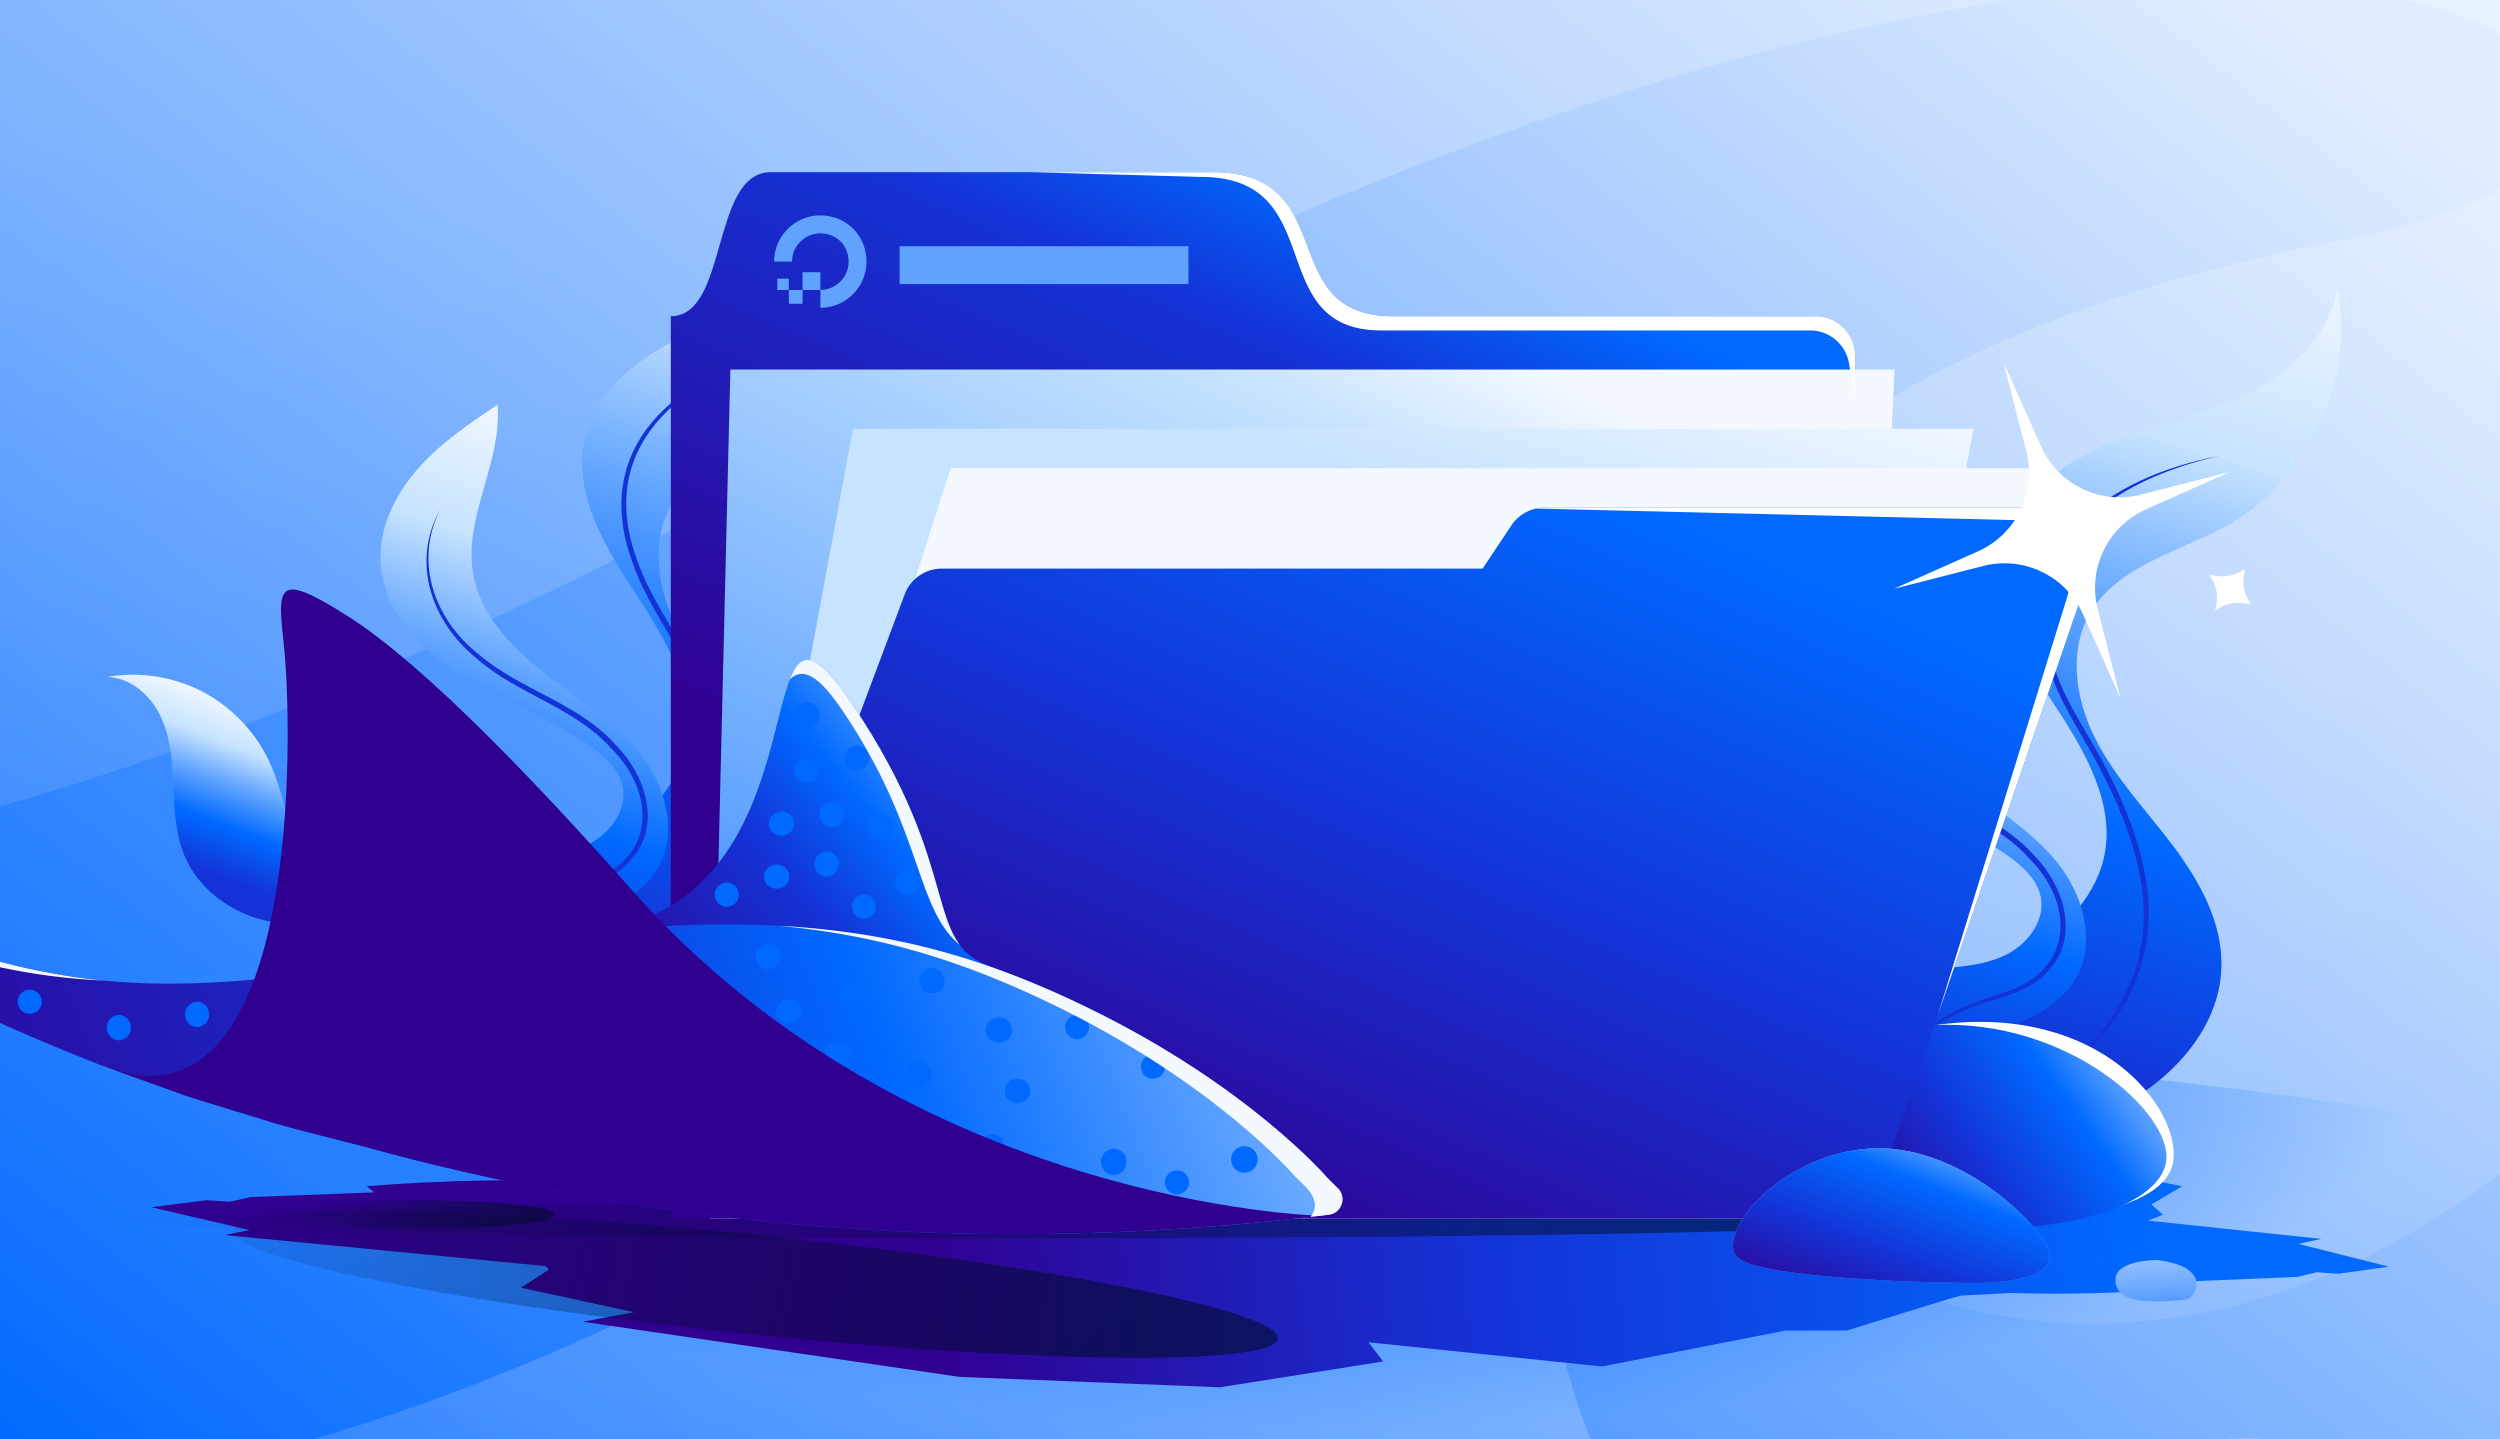 <?xml version="1.0" encoding="utf-8"?>
<svg xmlns="http://www.w3.org/2000/svg" fill="none" height="608" width="1056">
  <g clip-path="url(#a)">
    <path d="M0 0h1056v608H0z" fill="url(#b)"/>
    <path d="M994.708 100.352c236.312-43.81-17.325-263.766-652.345 91.917-635.019 355.684-950.151 147.772-911.862-303.238L1382.31-83.764l-11.3 810.921c-22.53-321.344 54.95-677.9-222.01-324.125-346.193 442.218-796.514-183.618-154.292-302.68" fill="url(#c)" opacity=".2"/>
    <path d="M802.629 651.651c323.181-139.039 92.983 92.91 197.741 109.315L-329.66 890.733l-27.821-285.145c50.857 28.194 403.495 119.884 762.345-130.144s147.92 283.697 397.765 176.207" fill="url(#d)" opacity=".2"/>
    <path d="M1287 583c0 80.081-326.161 145-728.5 145S-170 663.081-170 583s326.161-145 728.5-145S1287 502.919 1287 583" fill="url(#e)"/>
    <path clip-rule="evenodd" d="m907.259 515.6 6.355-2.481-4.871-4.352 12.988-7.695-51.953-10.332 23.544-4.04-173.064-23.296L600.761 459l-74.997 10.914 6.762 8.096-107.259-10.202-84.265 15.17h-28.126l-46.119 13.17-6.429 1.601-22.823 1.107c-43.393-1.353-82.606 2.216-82.606 2.216l3.217 2.585-52.07 1.97-8.998 1.97-10.02-.611-23.115 2.95 41.544 9.65-10.497 2.106 135.529 13.116 1.467 1.425-11.948 7.695 47.79 10.332-21.656 4.04 159.195 23.296L515.258 586l68.988-10.914-6.221-8.096 98.664 10.202 77.512-15.17h25.873l42.423-13.17 5.914-1.601 20.994-1.107c39.916 1.353 75.987-2.216 75.987-2.216l-2.959-2.585 47.897-1.97 8.277-1.97 9.217.611 21.266-2.95-38.218-9.65 9.655-2.106z" fill="url(#f)" fill-rule="evenodd"/>
    <ellipse cx="177.5" cy="513" fill="url(#g)" rx="56.5" ry="6"/>
    <ellipse cx="431" cy="515.5" fill="url(#h)" rx="380" ry="7.5"/>
    <path d="M813.856 439.256c10.233-14.973 26.361-24.582 41.13-35.106s29.354-23.635 33.571-41.273c5.49-22.932-7.95-45.71-20.937-65.399-12.986-19.69-26.658-42.22-21.667-65.277 4.47-20.597 22.988-35.286 42.303-43.713 19.314-8.428 40.403-12.37 59.444-21.352 19.05-9.005 36.843-25.008 39.493-45.895 7.78 38.288-11.32 80.535-45.189 99.992-20.65 11.866-47.34 17.237-59.231 37.873-9.272 16.094-5.987 36.865 2.522 53.385 8.508 16.521 21.618 30.136 32.759 44.998s20.728 32.21 20.29 50.797c-.618 26.68-21.929 48.931-45.863 60.7-17.273 8.493-36.169 12.902-55.07 16.027-6.618 1.096-20.333 5.896-25.652.791-5.283-5.064-6.513-14.982-6.234-21.831.367-8.75 3.369-17.482 8.3-24.703z" fill="url(#i)"/>
    <path d="M937.943 192.533c-45.424 9.767-89.271 39.223-69.629 91.171 4.943 14.139 13.803 26.353 20.677 39.597 6.996 13.266 12.971 27.246 16.213 42.033 11.863 50.666-21.057 86.051-64.113 106.483 41.74-21.644 73.782-56.022 61.94-106.026-3.23-14.494-9.251-28.231-16.161-41.384-6.847-13.311-15.689-25.701-20.609-39.961-19.751-53.04 24.816-83.435 71.682-91.913" fill="#1433D6"/>
    <path d="M770.071 438.745c-8.889-15.968-9.647-35.352-17.7-51.767-6.022-12.245-16.105-22.466-28.27-28.634s-26.367-8.264-39.794-5.861c10.089.096 18.806 7.933 22.981 17.104 4.174 9.17 4.731 19.523 5.19 29.6.458 10.078.938 20.426 5.041 29.645 5.489 12.397 17.158 21.479 30.1 25.527 8.711 2.732 19.054 3.95 28.116 2.375 3.801-.663 7.306-3.121 4.281-6.907-1.378-1.708-3.933-2.897-5.478-4.646-1.724-1.952-3.177-4.188-4.436-6.449z" fill="url(#j)"/>
    <path d="M719.769 369.916c11.959 8.623 15.714 24.795 14.925 38.87-.775 14.106 7.37 27.314 18.654 35.403 3.192 2.466 6.7 4.537 10.353 6.378-15.421-5.363-29.406-18.625-31.167-35.588-.582-8.086.647-16.252-1.341-24.225-1.809-7.771-5.34-15.425-11.424-20.838" fill="#00A099"/>
    <path d="M834.492 499.955c-10.651-4.536-22.444-10.266-26.067-21.255-3.562-10.754 2.525-22.717 11.29-29.907 8.766-7.191 19.786-10.828 30.21-15.256 10.424-4.427 20.965-10.247 26.76-19.998 9.008-15.179 3.417-35.363-7.623-49.111-11.041-13.749-26.558-23.023-40.447-33.865-13.912-10.851-27.053-24.715-29.885-42.136-3.852-23.774 12.463-46.942 10.378-70.945-12.067 8.108-24.288 16.338-33.863 27.284-9.575 10.947-16.381 25.079-15.49 39.596 1.258 20.477 17.229 37.183 34.714 47.933 17.486 10.75 37.269 17.56 53.994 29.416 6.061 4.306 12.041 9.782 13.518 17.078 2.053 10.146-5.595 20.143-14.924 24.646s-19.974 4.942-30.283 6.04c-10.287 1.107-21.091 3.235-28.752 10.217-12.47 11.374-11.731 32.295-2.634 46.514 9.089 14.243 24.349 23.178 39.407 30.802 3.064 1.551 6.475 1.725 9.706 2.925z" fill="url(#k)"/>
    <path d="M796.752 458.285c2.538-11.537 11.746-20.407 21.302-26.703 9.732-6.539 21.139-9.837 32.088-13.555 25.927-10.546 25.251-36.937 7.316-55.066-15.638-17.724-39.973-23.048-57.456-38.534-18.881-15.527-27.538-40.56-15.015-62.826-11.31 22.18-2.552 46.574 16.259 61.366 17.696 15.153 42.184 20.486 57.966 38.373 12.374 12.455 19.488 33.987 6.26 48.405-7.943 9.433-20.373 11.244-31.291 15.211-15.648 6.087-32.574 16.185-37.442 33.297z" fill="#1433D6"/>
    <path d="M918.03 490.163c-2.713 22.144-53.945 29.382-108.36 22.721-54.392-6.651-124.923-25.053-122.259-33.661 2.664-8.607 77.708-39.624 132.085-46.483 67.776-8.541 101.237 35.301 98.534 57.423" fill="#fff"/>
    <path d="M915.003 490.499c-2.795 20.017-48.292 33.692-105.372 26.373s-124.976-29.916-122.22-37.649c2.765-7.755 71.802-43.367 129.09-46.223 57.289-2.857 101.289 37.505 98.502 57.499" fill="url(#l)"/>
    <path d="M214.882 392.737c10.233-14.972 26.36-24.582 41.13-35.106 14.769-10.524 29.354-23.635 33.57-41.272 5.491-22.933-7.95-45.711-20.936-65.4s-26.658-42.22-21.667-65.276c4.469-20.597 22.988-35.287 42.302-43.714s40.403-12.37 59.444-21.352c19.05-9.005 36.843-25.008 39.493-45.895 7.78 38.288-11.319 80.536-45.188 99.992-20.65 11.866-47.341 17.237-59.232 37.873-9.272 16.094-5.986 36.865 2.522 53.385 8.509 16.521 21.618 30.136 32.759 44.998s20.729 32.211 20.29 50.798c-.618 26.679-21.928 48.93-45.863 60.7-17.273 8.492-36.169 12.901-55.069 16.026-6.619 1.096-20.334 5.896-25.653.791-5.283-5.064-6.512-14.982-6.233-21.831.366-8.75 3.369-17.482 8.299-24.703z" fill="url(#m)"/>
    <path d="M338.968 146.015c-45.423 9.766-89.27 39.222-69.629 91.171 4.943 14.138 13.803 26.352 20.678 39.596 6.996 13.266 12.971 27.246 16.212 42.033 11.864 50.666-21.057 86.051-64.113 106.483 41.74-21.644 73.783-56.022 61.94-106.026-3.229-14.494-9.25-28.23-16.161-41.384-6.847-13.311-15.689-25.701-20.608-39.961-19.751-53.04 24.815-83.434 71.681-91.912" fill="#1433D6"/>
    <path d="M130.855 372.242c-8.889-15.968-9.646-35.352-17.7-51.767-6.021-12.245-16.105-22.467-28.27-28.635s-26.367-8.264-39.794-5.86c10.09.095 18.806 7.933 22.98 17.103 4.175 9.17 4.732 19.523 5.19 29.601.46 10.077.94 20.425 5.042 29.645 5.49 12.396 17.158 21.478 30.101 25.526 8.71 2.732 19.053 3.951 28.116 2.376 3.801-.664 7.305-3.122 4.28-6.908-1.378-1.708-3.933-2.897-5.478-4.646-1.724-1.952-3.177-4.187-4.436-6.449z" fill="url(#n)"/>
    <path d="M140.553 323.412c11.959 8.624 15.714 24.795 14.925 38.87-.776 14.107 7.369 27.314 18.654 35.404 3.192 2.466 6.7 4.536 10.353 6.378-15.421-5.363-29.406-18.625-31.168-35.588-.582-8.086.648-16.252-1.341-24.226-1.809-7.77-5.339-15.424-11.423-20.838" fill="#00A099"/>
    <path d="M235.518 453.437c-10.652-4.537-22.444-10.266-26.068-21.255-3.561-10.755 2.525-22.717 11.29-29.908 8.766-7.191 19.787-10.828 30.21-15.255s20.965-10.247 26.76-19.998c9.008-15.18 3.418-35.363-7.623-49.112-11.041-13.748-26.558-23.023-40.447-33.865-13.912-10.851-27.052-24.714-29.885-42.136-3.852-23.774 12.464-46.942 10.378-70.944-12.067 8.108-24.287 16.337-33.863 27.284-9.575 10.946-16.38 25.078-15.49 39.596 1.259 20.476 17.229 37.183 34.715 47.933 17.485 10.75 37.268 17.56 53.993 29.416 6.061 4.305 12.041 9.781 13.518 17.077 2.054 10.146-5.594 20.143-14.923 24.647s-19.975 4.941-30.284 6.039c-10.287 1.107-21.091 3.235-28.752 10.217-12.469 11.375-11.73 32.295-2.633 46.515 9.088 14.242 24.349 23.178 39.407 30.802 3.063 1.551 6.474 1.724 9.706 2.924z" fill="url(#o)"/>
    <path d="M197.777 411.766c2.539-11.537 11.747-20.407 21.302-26.703 9.733-6.538 21.14-9.836 32.088-13.554 25.928-10.547 25.252-36.938 7.317-55.066-15.638-17.724-39.973-23.048-57.457-38.535-18.881-15.526-27.537-40.56-15.014-62.825-11.311 22.179-2.553 46.573 16.258 61.365 17.697 15.153 42.185 20.487 57.966 38.374 12.375 12.455 19.488 33.986 6.261 48.404-7.944 9.433-20.374 11.245-31.292 15.211-15.647 6.087-32.574 16.185-37.442 33.298z" fill="#1433D6"/>
    <path d="M338.814 443.66c-2.712 22.144-53.945 29.382-108.36 22.721-54.391-6.651-124.923-25.054-122.259-33.661s77.709-39.625 132.086-46.483c67.775-8.541 101.236 35.301 98.533 57.423" fill="url(#p)"/>
    <path d="M338.829 447.382c-2.795 20.017-51.334 30.306-108.414 22.987-57.08-7.318-124.975-29.916-122.22-37.649 2.765-7.755 75.025-31.941 132.314-34.797s101.107 29.465 98.32 49.459" fill="url(#q)"/>
    <path d="M283.35 514.613H783.6V150.254c0-9.209-7.403-16.675-16.612-16.675H588.521c-50.89 0-21.204-60.854-76.335-60.854H325.589c-25.445 0-17.825 60.854-42.239 60.854z" fill="url(#r)"/>
    <path d="M308.504 156.1h491.771l-16.958 350.175H300.025z" fill="url(#s)"/>
    <path d="M360.27 181.112h473.355L773.38 506.275H300.025z" fill="url(#t)"/>
    <path d="M401.568 197.788h465.407L765.432 514.613H300.025z" fill="#F4F9FF"/>
    <path d="m880.636 247.584-91.517 267.028H283.35l98.812-263.6a16.67 16.67 0 0 1 15.614-10.822h228.468l12.195-18.3a16.68 16.68 0 0 1 13.876-7.428h204.659c17.162 0 29.226 16.888 23.662 33.122" fill="url(#u)"/>
    <path clip-rule="evenodd" d="m818.498 428.89 54.712-176.827c4.905-15.852-6.703-31.998-23.291-32.399l-201.006-4.851a16.7 16.7 0 0 1 3.403-.351h204.659c17.161 0 29.225 16.888 23.661 33.122zM783.6 168.367l-2.599-14.967c-1.388-7.988-8.299-13.821-16.407-13.821H583.521c-24.936 0-30.526-15.571-36.228-31.454-5.934-16.531-11.99-33.4-40.107-33.4l-71.84-2h76.84c28.117 0 34.173 15.828 40.108 31.34 5.701 14.903 11.291 29.514 36.227 29.514h178.467c9.209 0 16.612 7.466 16.612 16.675z" fill="#fff" fill-rule="evenodd"/>
    <path d="M346.527 122.448V130c12.755 0 22.68-12.324 18.506-25.713-1.855-5.838-6.494-10.517-12.338-12.324C339.337 87.793 327 97.754 327 110.495h7.56c0-7.969 7.931-14.177 16.373-11.12a11.22 11.22 0 0 1 6.725 6.719c3.061 8.432-3.107 16.354-11.131 16.354" fill="#5FA3FF"/>
    <path d="M339.011 122.495h7.514v-7.506h-7.514zm-.001 5.791h-5.797v-5.791h5.798zm-10.658-5.791h4.824v-4.819h-4.824z" fill="#5FA3FF"/>
    <g filter="url(#v)">
      <path d="m862.118 188.5-7.916-17.75-7.916-17.75 4.815 18.825 4.815 18.824a36.27 36.27 0 0 1-2.489 24.85 36.3 36.3 0 0 1-17.927 17.383l-17.75 7.916-17.75 7.916 18.825-4.815 18.824-4.815a36.27 36.27 0 0 1 24.85 2.489 36.3 36.3 0 0 1 17.383 17.927l7.916 17.75 7.916 17.75-4.815-18.825-4.815-18.824a36.27 36.27 0 0 1 2.489-24.85 36.3 36.3 0 0 1 17.927-17.383l17.75-7.916 17.75-7.916-18.824 4.815-18.825 4.815a36.27 36.27 0 0 1-24.85-2.489 36.3 36.3 0 0 1-17.383-17.927" fill="#fff"/>
    </g>
    <g filter="url(#w)">
      <path d="m946.029 241.539 1.166-.658 1.165-.658-.26 1.349-.26 1.349a15.2 15.2 0 0 0-.059 5.173 14.6 14.6 0 0 0 1.714 4.88l.68 1.19.68 1.191-1.32-.249-1.32-.248a15.1 15.1 0 0 0-5.165-.071c-1.7.273-3.357.855-4.886 1.698l-1.224.684-1.225.684.261-1.349.26-1.349c.32-1.717.33-3.472.059-5.173a14.9 14.9 0 0 0-1.715-4.88l-.68-1.19-.68-1.191 1.368.251 1.368.251c1.716.32 3.47.329 5.176.042a15.1 15.1 0 0 0 4.878-1.718z" fill="#fff"/>
    </g>
    <path d="M420.879 434.841c-12.203-6.864-1.992-26.321-1.992-26.321-30.041-10.594-10.973-40.033-59.023-111.218s-5.339 84.659-110.591 96.361c0 0 14.309 32.165 55.462 53.699s113.258 3.52 116.144-12.521" fill="url(#x)"/>
    <path d="M-322.922 174.104-323 174l.023.023z" fill="url(#y)"/>
    <path d="M-32.16 396.452c-68.642-23.389-217.213-124.287-290.762-222.348 46.343 68.304 108.166 125.079 174.742 173.367 58.497 42.121 123.436 76.21 190.616 102.406 2.36.838 8.19 2.936 14.563 5.229 8.91 3.206 18.883 6.795 21.925 7.858 6.035 1.932 13.658 4.255 21.085 6.519 5.704 1.738 11.293 3.442 15.958 4.906 6.458 1.922 19.003 5.106 29.879 7.866 2.209.561 4.349 1.104 6.356 1.616 115.481 31.978 253.197 48.412 409.086 29.225 5.45-.671 7.723-7.329 3.812-11.184l-4.416-4.352s-33.278-39.052-102.236-72.379c-12.964-6.265-25.984-11.873-39.561-16.661-55.501-19.573-120.309-25.445-228.595-6.475-112.011 19.616-153.81 17.796-222.452-5.593" fill="url(#z)"/>
    <path d="M419.089 490.772c2.963 0 5.35-2.614 5.35-5.835s-2.387-5.859-5.328-5.859-5.35 2.614-5.35 5.835 2.387 5.859 5.328 5.859m106.522 4.576c3.104 0 5.604-2.5 5.604-5.582s-2.5-5.604-5.581-5.604-5.605 2.501-5.605 5.582 2.501 5.604 5.582 5.604m-155.335 4.576c2.963 0 5.35-2.614 5.35-5.835s-2.387-5.859-5.328-5.859-5.35 2.614-5.35 5.835 2.387 5.859 5.328 5.859m100.168-3.559c2.962 0 5.349-2.5 5.349-5.582s-2.387-5.604-5.328-5.604-5.349 2.501-5.349 5.582 2.387 5.604 5.328 5.604M210.62 455.688c2.962 0 5.349-2.614 5.349-5.835s-2.387-5.859-5.328-5.859-5.349 2.614-5.349 5.835 2.387 5.859 5.328 5.859m148.979-31.016c2.962 0 5.349-2.273 5.349-5.075s-2.387-5.094-5.328-5.094-5.349 2.273-5.349 5.074 2.387 5.095 5.328 5.095m-26.44 7.627c2.962 0 5.349-2.273 5.349-5.074 0-2.802-2.387-5.095-5.328-5.095s-5.349 2.273-5.349 5.074 2.387 5.095 5.328 5.095m20.847 18.305c2.963 0 5.35-2.274 5.35-5.075s-2.387-5.095-5.328-5.095-5.35 2.274-5.35 5.075 2.387 5.095 5.328 5.095m39.661-31.017c2.962 0 5.349-2.387 5.349-5.328s-2.387-5.349-5.328-5.349-5.35 2.387-5.35 5.328 2.387 5.349 5.329 5.349m-69.152-10.169c2.963 0 5.35-2.387 5.35-5.328s-2.387-5.35-5.328-5.35-5.35 2.387-5.35 5.328 2.387 5.35 5.328 5.35m-8.389 24.915c2.821 0 5.095-2.274 5.095-5.075s-2.274-5.094-5.075-5.094-5.095 2.273-5.095 5.074 2.274 5.095 5.075 5.095m105.759 6.101c3.104 0 5.604-2.387 5.604-5.328s-2.5-5.35-5.582-5.35-5.604 2.388-5.604 5.329 2.501 5.349 5.582 5.349m-409.31-12.203c2.82 0 5.094-2.273 5.094-5.074s-2.273-5.095-5.074-5.095-5.095 2.273-5.095 5.074c0 2.802 2.273 5.095 5.075 5.095m165.758 5.593c2.822 0 5.095-2.273 5.095-5.074s-2.273-5.095-5.074-5.095c-2.802 0-5.095 2.274-5.095 5.075s2.273 5.094 5.074 5.094m308.636 21.864c2.822 0 5.095-2.273 5.095-5.074s-2.273-5.095-5.074-5.095-5.095 2.273-5.095 5.074 2.273 5.095 5.074 5.095m-42.711 53.897c2.821 0 5.095-2.273 5.095-5.074s-2.274-5.095-5.075-5.095-5.094 2.273-5.094 5.074 2.273 5.095 5.074 5.095m-79.319-121.522a5.08 5.08 0 0 0 5.094-5.075c0-2.801-2.273-5.095-5.074-5.095s-5.095 2.274-5.095 5.075 2.274 5.095 5.075 5.095m7.371-33.559c2.963 0 5.35-2.387 5.35-5.328s-2.387-5.35-5.329-5.35-5.349 2.387-5.349 5.329 2.387 5.349 5.328 5.349m-44.236 20.847c2.963 0 5.35-2.273 5.35-5.074s-2.387-5.095-5.328-5.095-5.35 2.273-5.35 5.074c0 2.802 2.387 5.095 5.328 5.095m21.102-5.084c2.821 0 5.095-2.387 5.095-5.329s-2.274-5.349-5.075-5.349-5.094 2.387-5.094 5.328 2.273 5.35 5.074 5.35M497.139 504.5c2.821 0 5.095-2.273 5.095-5.074s-2.274-5.095-5.075-5.095-5.095 2.274-5.095 5.075 2.274 5.094 5.075 5.094m-268.977-75.252c2.822 0 5.095-2.387 5.095-5.328s-2.273-5.35-5.074-5.35-5.095 2.387-5.095 5.329 2.273 5.349 5.074 5.349m106.778 40.677c2.821 0 5.094-2.387 5.094-5.328s-2.273-5.35-5.074-5.35-5.095 2.387-5.095 5.329 2.274 5.349 5.075 5.349m119.997-31.016c2.821 0 5.095-2.274 5.095-5.075s-2.274-5.094-5.075-5.094-5.095 2.273-5.095 5.074 2.274 5.095 5.075 5.095m-124.829-85.93c2.963 0 5.35-2.274 5.35-5.075s-2.387-5.095-5.328-5.095-5.35 2.274-5.35 5.075 2.387 5.095 5.328 5.095m-201.604 76.778a5.08 5.08 0 0 0 5.095-5.075c0-2.801-2.273-5.095-5.075-5.095s-5.094 2.274-5.094 5.075 2.273 5.095 5.074 5.095m301.263 36.1c2.962 0 5.349-2.273 5.349-5.074s-2.387-5.095-5.328-5.095-5.35 2.273-5.35 5.074c0 2.802 2.388 5.095 5.329 5.095m-41.694-6.61c2.962 0 5.349-2.387 5.349-5.328s-2.387-5.349-5.328-5.349-5.349 2.387-5.349 5.328 2.387 5.349 5.328 5.349m-109.828-35.083c2.963 0 5.35-2.387 5.35-5.329s-2.387-5.349-5.328-5.349-5.35 2.387-5.35 5.328 2.387 5.35 5.328 5.35m-95.082 49.32c2.962 0 5.349-2.5 5.349-5.582s-2.387-5.604-5.328-5.604-5.35 2.501-5.35 5.582 2.387 5.604 5.329 5.604m55.423 10.678c2.962 0 5.349-2.273 5.349-5.074 0-2.802-2.387-5.095-5.328-5.095s-5.35 2.273-5.35 5.074 2.387 5.095 5.329 5.095m112.877-134.743c2.963 0 5.35-2.387 5.35-5.328s-2.387-5.349-5.328-5.349-5.35 2.387-5.35 5.328 2.387 5.349 5.328 5.349m31.78 28.474c2.822 0 5.095-2.273 5.095-5.074s-2.273-5.095-5.074-5.095-5.095 2.273-5.095 5.075 2.273 5.094 5.074 5.094m-76.269 5.085c2.821 0 5.095-2.273 5.095-5.075s-2.274-5.094-5.075-5.094-5.095 2.273-5.095 5.074 2.274 5.095 5.075 5.095m-173.132 67.625c2.962 0 5.349-2.387 5.349-5.328s-2.387-5.349-5.328-5.349-5.349 2.387-5.349 5.328 2.387 5.349 5.328 5.349m131.183 3.051c2.963 0 5.35-2.273 5.35-5.074s-2.387-5.095-5.328-5.095-5.35 2.273-5.35 5.075 2.387 5.094 5.328 5.094m75.761-145.928c2.962 0 5.349-2.501 5.349-5.582s-2.387-5.604-5.328-5.604-5.349 2.5-5.349 5.581 2.387 5.605 5.328 5.605m0 22.88c2.962 0 5.349-2.273 5.349-5.074s-2.387-5.095-5.328-5.095-5.349 2.274-5.349 5.075 2.387 5.094 5.328 5.094M50.2 439.417c2.822 0 5.095-2.387 5.095-5.328s-2.273-5.349-5.074-5.349-5.095 2.387-5.095 5.328 2.273 5.349 5.074 5.349m251.434 49.83c2.963 0 5.35-2.274 5.35-5.075s-2.387-5.094-5.328-5.094-5.35 2.273-5.35 5.074 2.387 5.095 5.328 5.095M83.25 433.824c2.822 0 5.096-2.387 5.096-5.328s-2.274-5.349-5.075-5.349-5.095 2.387-5.095 5.328 2.274 5.349 5.075 5.349m278.637-108.302c2.822 0 5.095-2.387 5.095-5.328s-2.273-5.35-5.074-5.35-5.095 2.387-5.095 5.328 2.273 5.35 5.074 5.35M101.046 458.739a5.08 5.08 0 0 0 5.095-5.075c0-2.801-2.273-5.094-5.075-5.094-2.8 0-5.094 2.273-5.094 5.074s2.273 5.095 5.074 5.095" fill="#0069FF"/>
    <path d="m556.74 513.646.476-.141s-172.322-4.257-290.311-137.525c-38.45-43.442-87.309-95.044-120.148-115.806-30.266-19.13-29.579-12.803-26.831 12.512 3.677 33.869 8.08 209.57-75.308 177.917 2.707.969 33.154 11.958 34.306 12.361 6.034 1.932 13.655 4.255 21.081 6.518l.004.001c5.704 1.739 11.293 3.442 15.957 4.906 6.459 1.923 19.004 5.106 29.88 7.867 2.211.561 4.353 1.104 6.36 1.616 114.356 31.666 250.516 48.089 404.534 29.774" fill="#300091"/>
    <path clip-rule="evenodd" d="M553.579 514.018q3.847-.447 7.709-.922c5.45-.671 7.723-7.329 3.812-11.184l-4.416-4.352s-33.278-39.052-102.236-72.379c-12.964-6.265-25.984-11.873-39.561-16.661-26.704-9.417-55.562-15.663-90.381-17.496 28.694 2.606 53.34 8.37 76.381 16.496 13.577 4.788 26.597 10.396 39.561 16.661 68.958 33.327 102.236 72.379 102.236 72.379l4.416 4.352c2.485 2.45 6.826 7.614 2.479 13.106M43.651 414.185c-25.122-2.455-48.312-8.363-75.81-17.733-68.643-23.389-217.214-124.287-290.763-222.348l-.055-.081L-323 174l.078.104c27.044 39.859 59.358 75.792 94.813 108.403 66.813 54.574 139.596 98.513 181.95 112.945 32.521 11.081 59.017 17.321 89.81 18.733m361.756-15.009c-4.181-5.593-6.323-13.132-9.171-23.16-4.998-17.599-12.174-42.862-36.374-78.714-15.546-23.032-21.591-22.297-26.221-10.369 5.33-5.029 11.714-2.385 22.378 13.414 17.88 26.489 25.323 47.949 31.134 64.702 5.251 15.142 9.169 26.438 18.254 34.127" fill="#F4F9FF" fill-rule="evenodd"/>
    <ellipse cx="318.983" cy="542.648" fill="url(#A)" opacity=".6" rx="222" ry="21" transform="rotate(5.884 318.983 542.648)"/>
    <path d="M380 112h122" stroke="#5FA3FF" stroke-width="16"/>
    <path d="M911.424 532.257s-17.843-.299-17.843 8.338 10.4 10.398 29.771 8.338c3.854-.432 11.896-13.686-11.895-16.643z" fill="url(#B)"/>
    <path d="M839.621 541.857s27.778-.797 26.183-11.892-38.078-47.604-76.555-44.813-65.857 37.671-54.759 46.407c11.098 8.737 86.491 10.697 105.131 10.298" fill="url(#C)"/>
    <path d="M839.621 541.857s27.778-.797 26.183-11.892-38.078-47.604-76.555-44.813-65.857 37.671-54.759 46.407c11.098 8.737 86.491 10.697 105.131 10.298" fill="url(#D)"/>
  </g>
  <defs>
    <linearGradient gradientUnits="userSpaceOnUse" id="b" x1="0" x2="673" y1="622.5" y2="-228.5">
      <stop stop-color="#0069FF"/>
      <stop offset="1" stop-color="#E1EDFF"/>
    </linearGradient>
    <linearGradient gradientUnits="userSpaceOnUse" id="c" x1="886.186" x2="732.12" y1="137.045" y2="786.461">
      <stop offset=".17" stop-color="#fff"/>
      <stop offset="1" stop-color="#fff" stop-opacity="0"/>
    </linearGradient>
    <linearGradient gradientUnits="userSpaceOnUse" id="d" x1="440.487" x2="298.397" y1="533.761" y2="1055.31">
      <stop stop-color="#fff"/>
      <stop offset="1" stop-color="#fff" stop-opacity="0"/>
    </linearGradient>
    <linearGradient gradientUnits="userSpaceOnUse" id="f" x1="394.188" x2="906.691" y1="569.337" y2="510.79">
      <stop stop-color="#300091"/>
      <stop offset=".451" stop-color="#1433D6"/>
      <stop offset="1" stop-color="#0069FF"/>
    </linearGradient>
    <linearGradient gradientUnits="userSpaceOnUse" id="g" x1="299.793" x2="120.992" y1="507" y2="507.248">
      <stop stop-color="#000C2A"/>
      <stop offset="1" stop-color="#000C2A" stop-opacity="0"/>
    </linearGradient>
    <linearGradient gradientUnits="userSpaceOnUse" id="h" x1="1253.5" x2="51.008" y1="508" y2="516.982">
      <stop stop-color="#000C2A"/>
      <stop offset="1" stop-color="#000C2A" stop-opacity="0"/>
    </linearGradient>
    <linearGradient gradientUnits="userSpaceOnUse" id="i" x1="992.905" x2="886.187" y1="108.216" y2="457.976">
      <stop stop-color="#F4F9FF"/>
      <stop offset=".265" stop-color="#C6E3FF"/>
      <stop offset=".48" stop-color="#5FA3FF"/>
      <stop offset=".71" stop-color="#0069FF"/>
      <stop offset=".995" stop-color="#1433D6"/>
    </linearGradient>
    <linearGradient gradientUnits="userSpaceOnUse" id="j" x1="769.112" x2="694.623" y1="461.088" y2="345.371">
      <stop offset=".02" stop-color="#00A099"/>
      <stop offset=".38" stop-color="#80D34A"/>
      <stop offset=".49" stop-color="#92D63A"/>
      <stop offset=".82" stop-color="#C3DE10"/>
      <stop offset=".98" stop-color="#D7E200"/>
    </linearGradient>
    <linearGradient gradientUnits="userSpaceOnUse" id="k" x1="876.26" x2="801.64" y1="234.986" y2="452.306">
      <stop stop-color="#F4F9FF"/>
      <stop offset=".265" stop-color="#C6E3FF"/>
      <stop offset=".48" stop-color="#5FA3FF"/>
      <stop offset=".71" stop-color="#0069FF"/>
      <stop offset=".995" stop-color="#1433D6"/>
    </linearGradient>
    <linearGradient gradientUnits="userSpaceOnUse" id="l" x1="781.507" x2="933.007" y1="501.499" y2="392.499">
      <stop stop-color="#300091"/>
      <stop offset=".273" stop-color="#1433D6"/>
      <stop offset=".511" stop-color="#0069FF"/>
      <stop offset=".796" stop-color="#C6E3FF"/>
    </linearGradient>
    <linearGradient gradientUnits="userSpaceOnUse" id="m" x1="393.93" x2="287.213" y1="61.697" y2="411.458">
      <stop stop-color="#F4F9FF"/>
      <stop offset=".265" stop-color="#C6E3FF"/>
      <stop offset=".48" stop-color="#5FA3FF"/>
      <stop offset=".71" stop-color="#0069FF"/>
      <stop offset=".995" stop-color="#1433D6"/>
    </linearGradient>
    <linearGradient gradientUnits="userSpaceOnUse" id="n" x1="118.514" x2="92.565" y1="302.117" y2="370.567">
      <stop stop-color="#F4F9FF"/>
      <stop offset=".265" stop-color="#C6E3FF"/>
      <stop offset=".48" stop-color="#5FA3FF"/>
      <stop offset=".71" stop-color="#0069FF"/>
      <stop offset=".995" stop-color="#1433D6"/>
    </linearGradient>
    <linearGradient gradientUnits="userSpaceOnUse" id="o" x1="277.286" x2="202.666" y1="188.467" y2="405.787">
      <stop stop-color="#F4F9FF"/>
      <stop offset=".265" stop-color="#C6E3FF"/>
      <stop offset=".48" stop-color="#5FA3FF"/>
      <stop offset=".71" stop-color="#0069FF"/>
      <stop offset=".995" stop-color="#1433D6"/>
    </linearGradient>
    <linearGradient gradientUnits="userSpaceOnUse" id="p" x1="165.79" x2="255.95" y1="435.588" y2="427.737">
      <stop offset=".07" stop-color="#002C9B"/>
      <stop offset=".09" stop-color="#002A95"/>
      <stop offset=".26" stop-color="#011F6C"/>
      <stop offset=".42" stop-color="#03164D"/>
      <stop offset=".58" stop-color="#041036"/>
      <stop offset=".73" stop-color="#040C28"/>
      <stop offset=".86" stop-color="#050B24"/>
    </linearGradient>
    <linearGradient gradientUnits="userSpaceOnUse" id="q" x1="198.486" x2="423.558" y1="449.434" y2="468.032">
      <stop offset=".07" stop-color="#002C9B"/>
      <stop offset=".39" stop-color="#021C64"/>
      <stop offset=".7" stop-color="#040F35"/>
      <stop offset=".86" stop-color="#050B24"/>
    </linearGradient>
    <linearGradient gradientUnits="userSpaceOnUse" id="r" x1="283.35" x2="511.981" y1="514.613" y2="-5.994">
      <stop offset=".348" stop-color="#300091"/>
      <stop offset=".78" stop-color="#1433D6"/>
      <stop offset=".9" stop-color="#0069FF"/>
    </linearGradient>
    <linearGradient gradientUnits="userSpaceOnUse" id="s" x1="693.456" x2="505.154" y1="176.425" y2="542.273">
      <stop stop-color="#F4F9FF"/>
      <stop offset=".155" stop-color="#C6E3FF"/>
      <stop offset=".804" stop-color="#5FA3FF"/>
      <stop offset=".978" stop-color="#0069FF"/>
    </linearGradient>
    <linearGradient gradientUnits="userSpaceOnUse" id="t" x1="502.277" x2="403.328" y1="35.954" y2="349.245">
      <stop offset=".086" stop-color="#F4F9FF"/>
      <stop offset=".417" stop-color="#C6E3FF"/>
    </linearGradient>
    <linearGradient gradientUnits="userSpaceOnUse" id="u" x1="283.35" x2="480.655" y1="514.612" y2="67.49">
      <stop offset=".172" stop-color="#300091"/>
      <stop offset=".551" stop-color="#1433D6"/>
      <stop offset=".9" stop-color="#0069FF"/>
    </linearGradient>
    <linearGradient gradientUnits="userSpaceOnUse" id="x" x1="236.646" x2="419.563" y1="412.696" y2="259.786">
      <stop stop-color="#300091"/>
      <stop offset=".425" stop-color="#1433D6"/>
      <stop offset=".61" stop-color="#0069FF"/>
      <stop offset=".99" stop-color="#C6E3FF"/>
    </linearGradient>
    <linearGradient gradientUnits="userSpaceOnUse" id="y" x1="-119.869" x2="560.234" y1="396.96" y2="137.095">
      <stop stop-color="#300091"/>
      <stop offset=".425" stop-color="#1433D6"/>
      <stop offset=".61" stop-color="#0069FF"/>
      <stop offset=".99" stop-color="#C6E3FF"/>
    </linearGradient>
    <linearGradient gradientUnits="userSpaceOnUse" id="z" x1="-119.869" x2="560.234" y1="396.96" y2="137.095">
      <stop stop-color="#300091"/>
      <stop offset=".425" stop-color="#1433D6"/>
      <stop offset=".61" stop-color="#0069FF"/>
      <stop offset=".99" stop-color="#C6E3FF"/>
    </linearGradient>
    <linearGradient gradientUnits="userSpaceOnUse" id="A" x1="482.094" x2="50.676" y1="549.817" y2="494.753">
      <stop stop-color="#000C2A"/>
      <stop offset="1" stop-color="#000C2A" stop-opacity="0"/>
    </linearGradient>
    <linearGradient gradientUnits="userSpaceOnUse" id="B" x1="914.946" x2="907.938" y1="610.555" y2="496.479">
      <stop stop-color="#002C9B"/>
      <stop offset=".23" stop-color="#0054DD"/>
      <stop offset=".36" stop-color="#0069FF"/>
      <stop offset=".45" stop-color="#2D83FF"/>
      <stop offset=".56" stop-color="#63A3FF"/>
      <stop offset=".65" stop-color="#85B7FF"/>
      <stop offset=".7" stop-color="#92BFFF"/>
      <stop offset=".81" stop-color="#C4DCFF"/>
      <stop offset=".91" stop-color="#EEF5FF"/>
      <stop offset="1" stop-color="#fff"/>
    </linearGradient>
    <linearGradient gradientUnits="userSpaceOnUse" id="C" x1="792.837" x2="803.564" y1="734.332" y2="371.374">
      <stop stop-color="#002C9B"/>
      <stop offset=".23" stop-color="#0054DD"/>
      <stop offset=".36" stop-color="#0069FF"/>
      <stop offset=".45" stop-color="#2D83FF"/>
      <stop offset=".56" stop-color="#63A3FF"/>
      <stop offset=".65" stop-color="#85B7FF"/>
      <stop offset=".7" stop-color="#92BFFF"/>
      <stop offset=".81" stop-color="#C4DCFF"/>
      <stop offset=".91" stop-color="#EEF5FF"/>
      <stop offset="1" stop-color="#fff"/>
    </linearGradient>
    <linearGradient gradientUnits="userSpaceOnUse" id="D" x1="731.423" x2="769.836" y1="542.796" y2="444.184">
      <stop stop-color="#300091"/>
      <stop offset=".346" stop-color="#1433D6"/>
      <stop offset=".654" stop-color="#0069FF"/>
      <stop offset=".99" stop-color="#C6E3FF"/>
    </linearGradient>
    <filter color-interpolation-filters="sRGB" filterUnits="userSpaceOnUse" height="156.634" id="v" width="156.634" x="792.683" y="145.683">
      <feFlood flood-opacity="0" result="BackgroundImageFix"/>
      <feColorMatrix in="SourceAlpha" result="hardAlpha" values="0 0 0 0 0 0 0 0 0 0 0 0 0 0 0 0 0 0 127 0"/>
      <feOffset/>
      <feGaussianBlur stdDeviation="3.659"/>
      <feColorMatrix values="0 0 0 0 1 0 0 0 0 1 0 0 0 0 1 0 0 0 0.75 0"/>
      <feBlend in2="BackgroundImageFix" result="effect1_dropShadow_1890_3161"/>
      <feBlend in="SourceGraphic" in2="effect1_dropShadow_1890_3161" result="shape"/>
    </filter>
    <filter color-interpolation-filters="sRGB" filterUnits="userSpaceOnUse" height="32.265" id="w" width="32.269" x="925.903" y="232.906">
      <feFlood flood-opacity="0" result="BackgroundImageFix"/>
      <feColorMatrix in="SourceAlpha" result="hardAlpha" values="0 0 0 0 0 0 0 0 0 0 0 0 0 0 0 0 0 0 127 0"/>
      <feOffset/>
      <feGaussianBlur stdDeviation="3.659"/>
      <feColorMatrix values="0 0 0 0 1 0 0 0 0 1 0 0 0 0 1 0 0 0 0.75 0"/>
      <feBlend in2="BackgroundImageFix" result="effect1_dropShadow_1890_3161"/>
      <feBlend in="SourceGraphic" in2="effect1_dropShadow_1890_3161" result="shape"/>
    </filter>
    <radialGradient cx="0" cy="0" gradientTransform="rotate(89.94 60.248 498.766)scale(165.57 467.673)" gradientUnits="userSpaceOnUse" id="e" r="1">
      <stop stop-color="#0069FF"/>
      <stop offset="1" stop-color="#0069FF" stop-opacity="0"/>
    </radialGradient>
    <clipPath id="a">
      <path d="M0 0h1056v608H0z" fill="#fff"/>
    </clipPath>
  </defs>
</svg>